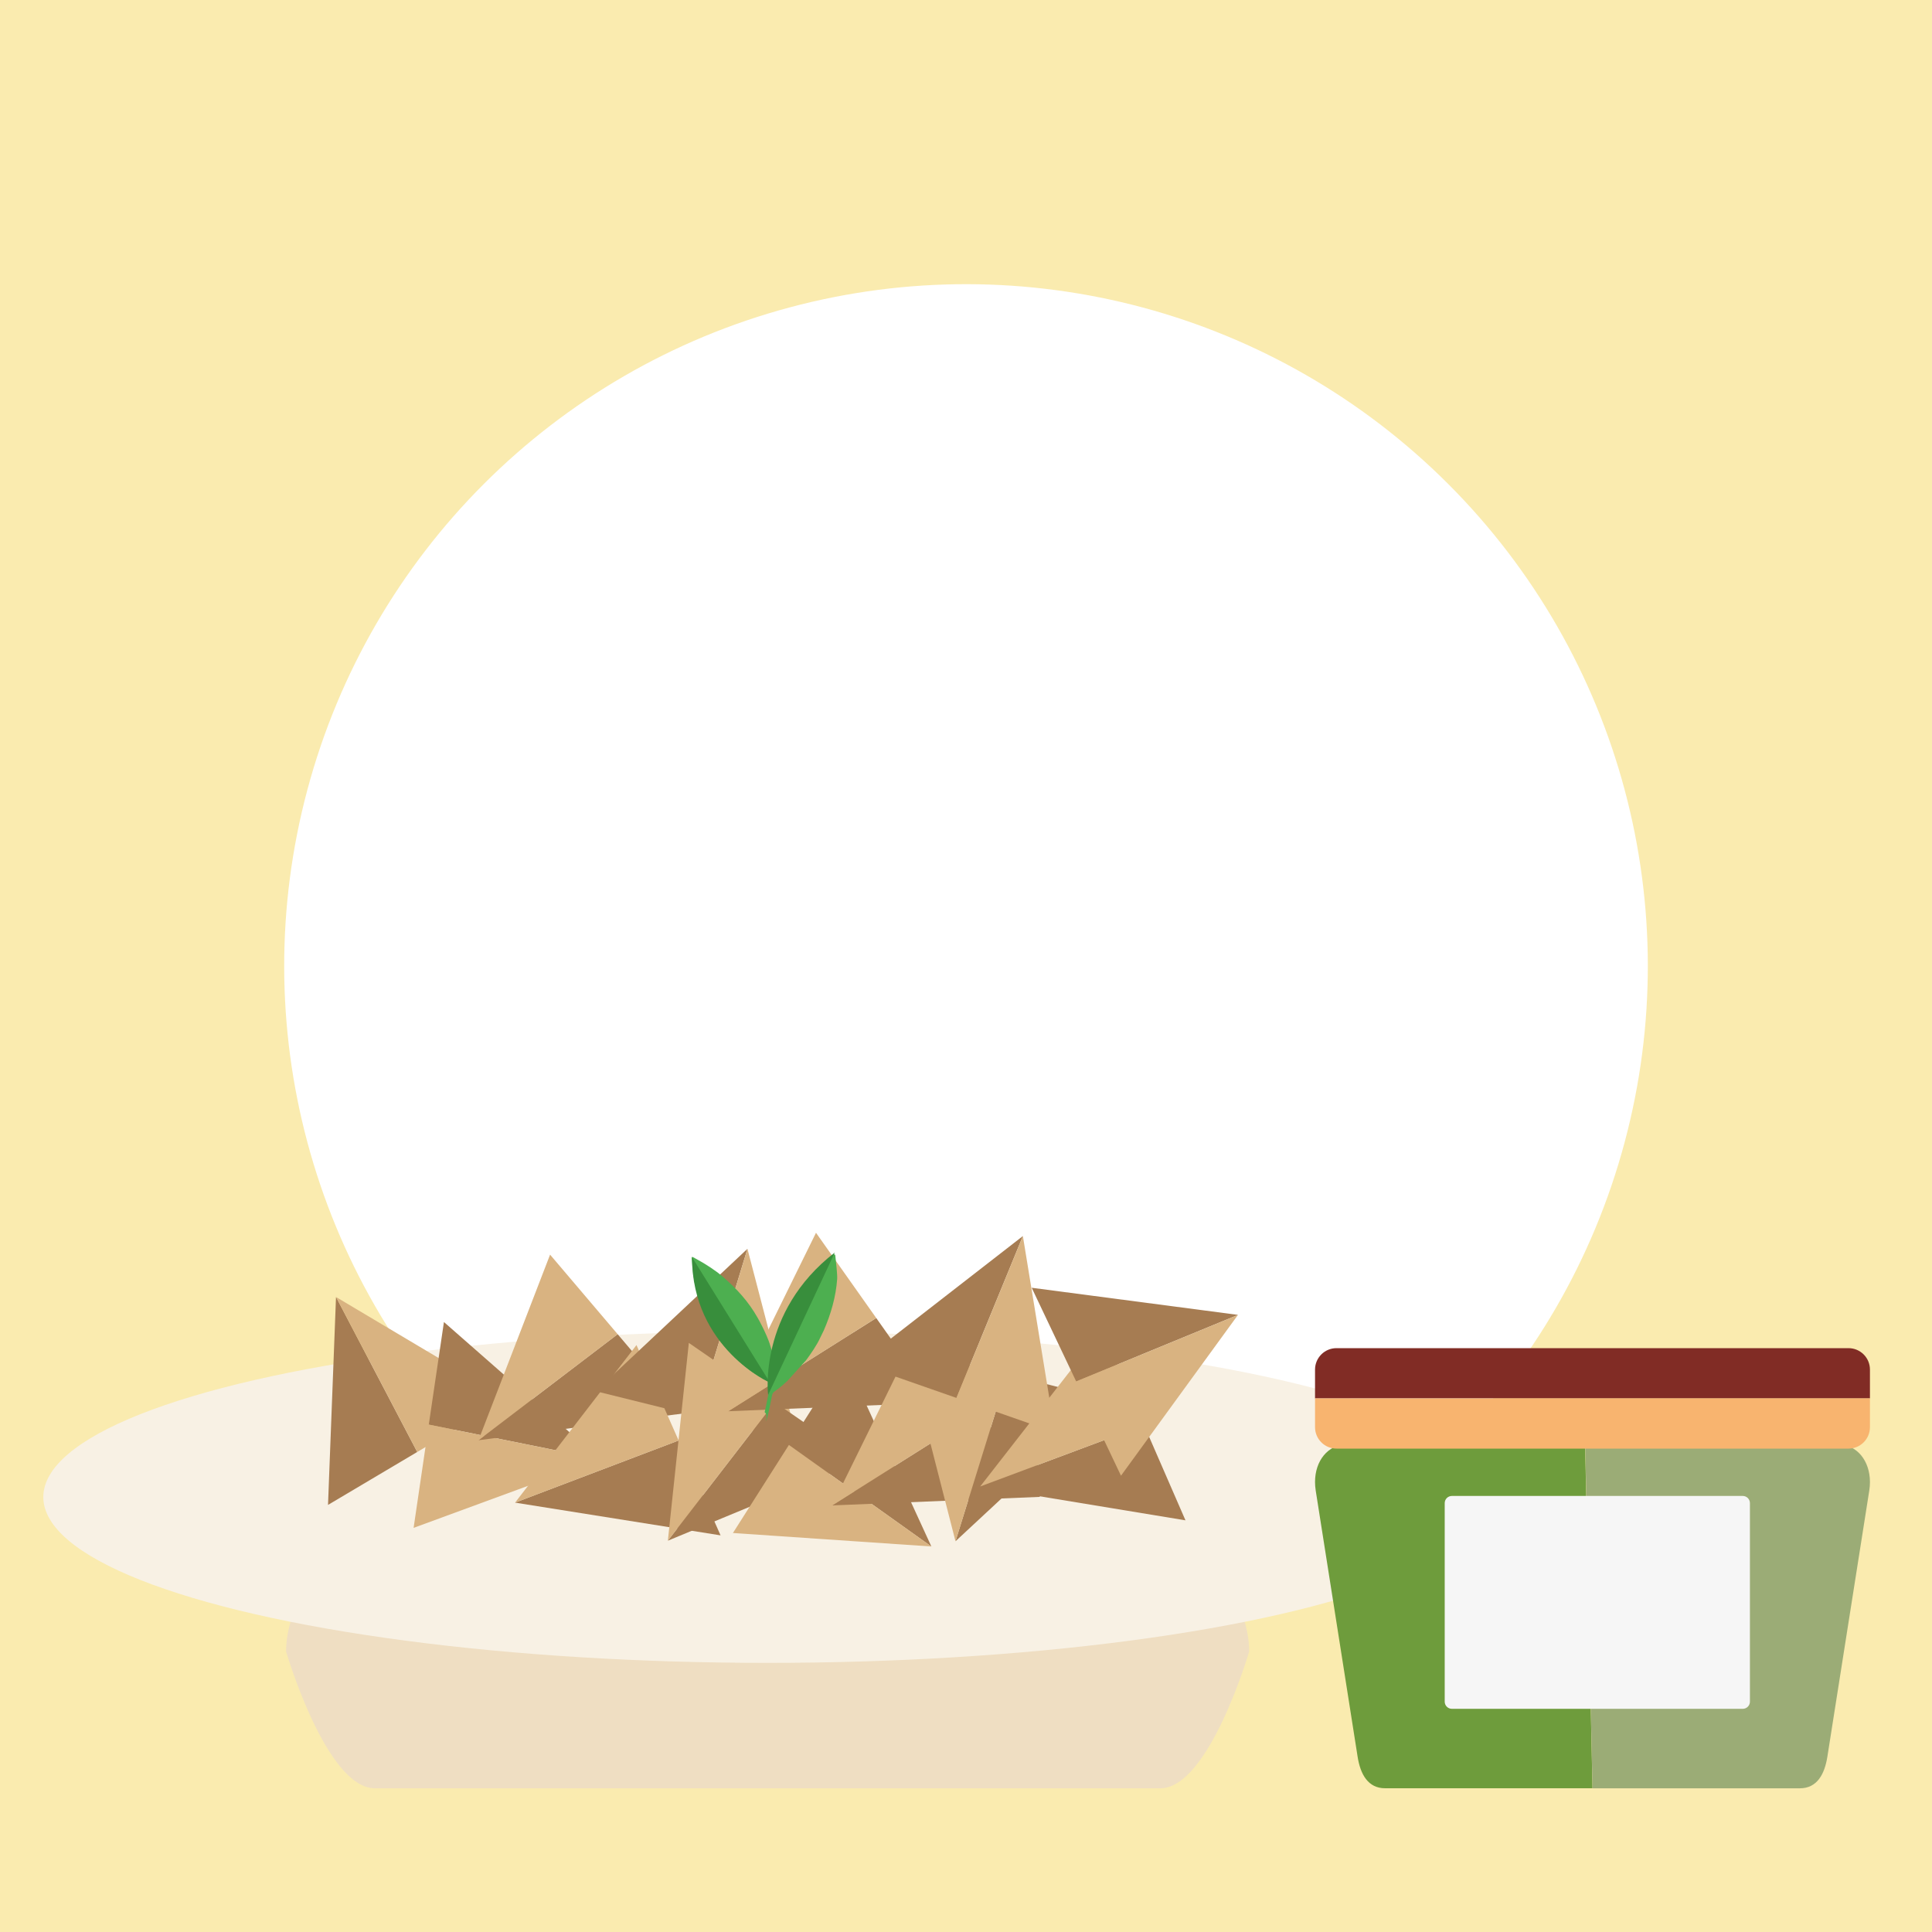 <?xml version="1.0" encoding="UTF-8"?>
<svg id="Livello_1" xmlns="http://www.w3.org/2000/svg" viewBox="0 0 500 500">
  <defs>
    <style>
      .cls-1 {
        fill: #a67c52;
      }

      .cls-2 {
        fill: #f6f6f6;
      }

      .cls-3 {
        fill: #388e3c;
      }

      .cls-4 {
        fill: #efdec2;
      }

      .cls-5 {
        fill: #f8b46f;
      }

      .cls-6 {
        fill: #d9b381;
      }

      .cls-7 {
        fill: #fff;
      }

      .cls-8 {
        fill: #f8f1e4;
      }

      .cls-9 {
        fill: #812c25;
      }

      .cls-10 {
        fill: #9bac76;
      }

      .cls-11 {
        fill: #6e9c3c;
      }

      .cls-12 {
        fill: #faebaf;
      }

      .cls-13 {
        fill: #4daf50;
        fill-rule: evenodd;
      }
    </style>
  </defs>
  <rect class="cls-12" x="0" y="0" width="500" height="500"/>
  <circle class="cls-7" cx="250" cy="250" r="176.45" transform="translate(-103.55 250) rotate(-45)"/>
  <g>
    <path class="cls-4" d="M300.3,462.81H97.03c-12.64,0-22.99-35.39-22.99-35.39h0c0-19.47,22.99-35.39,22.99-35.39h203.26s22.99,15.93,22.99,35.39h0s-10.35,35.39-22.99,35.39Z"/>
    <ellipse class="cls-8" cx="198.67" cy="387.44" rx="187.46" ry="42.91"/>
  </g>
  <g>
    <polyline class="cls-1" points="107.98 375.77 84.89 389.47 86.96 335.66"/>
    <polyline class="cls-6" points="86.96 335.66 131.2 361.98 107.98 375.77"/>
  </g>
  <g>
    <polyline class="cls-1" points="110.97 368.69 114.89 342.14 155.36 377.66"/>
    <polyline class="cls-6" points="155.36 377.66 107.04 395.41 110.97 368.69"/>
  </g>
  <g>
    <polyline class="cls-1" points="159.85 345.29 177.22 365.75 123.83 372.73"/>
    <polyline class="cls-6" points="123.83 372.73 142.36 324.7 159.85 345.29"/>
  </g>
  <g>
    <polyline class="cls-1" points="175.63 372.8 186.48 397.35 133.3 388.88"/>
    <polyline class="cls-6" points="133.3 388.88 164.72 348.1 175.63 372.8"/>
  </g>
  <g>
    <polyline class="cls-1" points="180.23 366.5 154.18 360.04 193.44 323.19"/>
    <polyline class="cls-6" points="193.44 323.19 206.44 373 180.23 366.5"/>
  </g>
  <g>
    <polyline class="cls-1" points="200.5 362.88 222.59 378.12 172.84 398.73"/>
    <polyline class="cls-6" points="172.84 398.73 178.27 347.54 200.5 362.88"/>
  </g>
  <g>
    <polyline class="cls-1" points="204.17 373.95 218.57 351.3 241.04 400.23"/>
    <polyline class="cls-6" points="241.04 400.23 189.68 396.74 204.17 373.95"/>
  </g>
  <g>
    <polyline class="cls-1" points="226.77 341.1 242.26 363.02 188.46 365.23"/>
    <polyline class="cls-6" points="188.46 365.23 211.18 319.04 226.77 341.1"/>
  </g>
  <g>
    <polyline class="cls-1" points="253.67 365.46 269.16 387.39 215.36 389.6"/>
    <polyline class="cls-6" points="215.36 389.6 238.08 343.41 253.67 365.46"/>
  </g>
  <g>
    <polyline class="cls-1" points="260.7 355.64 286.72 362.22 247.28 398.88"/>
    <polyline class="cls-6" points="247.28 398.88 234.51 349.02 260.7 355.64"/>
  </g>
  <g>
    <polyline class="cls-1" points="247.53 361.78 222.19 352.92 264.72 319.89"/>
    <polyline class="cls-6" points="264.72 319.89 273.02 370.69 247.53 361.78"/>
  </g>
  <g>
    <polyline class="cls-1" points="296.09 368.85 306.8 393.46 253.67 384.7"/>
    <polyline class="cls-6" points="253.67 384.7 285.3 344.09 296.09 368.85"/>
  </g>
  <g>
    <polyline class="cls-1" points="278.52 357.52 267 333.27 320.39 340.29"/>
    <polyline class="cls-6" points="320.39 340.29 290.11 381.91 278.52 357.52"/>
  </g>
  <g>
    <path class="cls-13" d="M215.59,324.73c-.15.17-.32.35-.51.51-2.35,2.04-4.38,4.32-6.3,6.74-1.28,1.62-2.35,3.37-3.4,5.14l-1.01,1.88c-.1.2-.13.2-.23.41l-2.04,4.76c-.1.23-.18.47-.26.71.39.29.58.78.58,1.3,0-.12.04.1.04.11.03.1.05.2.07.29.06.29.08.57.04.86-.02.2-.07.39-.12.58-.02.09-.05.19-.07.28,0,.03-.04.32-.04.14.01.74-.4,1.43-1.19,1.53-.4.05-.87-.12-1.18-.43,0,.02,0,.03,0,.05l-.02.14c-.04.2,0,.08-.05.2-.26-.63-.5-1.54-.7-2.16-.19-.59-.46-1.28-.77-1.99-.01-.03-.02-.05-.03-.08-.71-1.64-1.62-3.42-2.27-4.57-2.45-4.35-5.46-7.59-9.08-10.73-1.85-1.61-4.51-3.31-6.65-4.47-1.84-1-1.38-1.11-1.16,1.93.51,7.15,3.35,14.39,7.69,19.87.28.36.48.55.77.92.23.3.53.65.83.96.6.62,1.06,1.14,1.66,1.72,2.45,2.38,5.49,4.72,8.58,6.2.15.07.24.1.34.15.12.06.19.19.17.32-.05.44-.12.87-.18,1.35,0,0,0,.02,0,.03l-.12.56s0,.03-.02.05c-.19.45-.08.5-.14.99l-.63,3.19c-.11.43-.21.86-.3,1.29.31.26.52.65.5,1.16-.02.42-.06.85-.1,1.27h0c.55-1.92.93-3.84,1.32-5.79.53-2.66.03-.86,4.12-4.68,0,0,.01-.01.02-.02l4.86-5.37s.01-.02.02-.02c1.19-1.61,2.86-4.02,3.67-5.87.16-.36.29-.53.44-.9.16-.38.29-.54.44-.89,1.84-4.22,3.16-8.76,3.48-13.37.07-1.08-.31-4.55-.49-6.09-.03-.27-.37-.38-.55-.17Z"/>
    <path class="cls-3" d="M198.79,361s-2.74-21.35,17.26-36.86"/>
    <path class="cls-3" d="M199.28,357.83s-20.14-8.89-20.2-32.5"/>
  </g>
  <g>
    <path class="cls-11" d="M410.23,374.23c-5.94-.02-11.88-.05-17.82-.07-5.42-.02-10.85-.04-16.27-.08-4.42-.03-8.83-.05-13.25-.08-.53,0-1.06,0-1.6,0-.87,0-1.74,0-2.6,0-1.61,0-3.22,0-4.83-.06-1.11-.03-2.21-.06-3.32-.09l-.09-.02h0s-1.94,0-1.94,0c-2.41,0-4.46,1.06-5.9,2.8-1.44,1.74-2.28,4.16-2.28,6.9,0,.71.06,1.44.17,2.19l10.85,68.92c.71,4.54,2.69,8.16,7.11,8.16h53.67"/>
    <path class="cls-10" d="M412.14,462.81h53.67c4.42,0,6.39-3.62,7.11-8.16l10.85-68.92c.12-.75.17-1.48.17-2.19,0-2.73-.84-5.16-2.28-6.9-1.44-1.74-3.49-2.8-5.9-2.8h-1.45v.03s.02.08.02.08c0,.17-.1.34-.32.34h-.05s-.11,0-.11,0h-.03c-.88.12-1.79.15-2.7.15-.68,0-1.36-.01-2.03-.02-3.37,0-6.73-.02-10.1-.02-4.71-.01-9.42-.02-14.13-.03-5.56-.01-11.13-.04-16.69-.06-5.97-.02-11.94-.05-17.91-.07"/>
    <g>
      <path class="cls-9" d="M483.94,361.9v-7.45c0-3.06-2.48-5.55-5.55-5.55h-132.51c-3.06,0-5.55,2.48-5.55,5.55v7.45"/>
      <path class="cls-5" d="M340.33,361.9v7.45c0,3.06,2.48,5.55,5.55,5.55h132.51c3.06,0,5.55-2.48,5.55-5.55v-7.45"/>
    </g>
    <path class="cls-9" d="M344.94,367.33h.01s0,0,0,0h-.02ZM350.02,367.33h.01s0,0,0,0h-.02ZM355.1,367.33h.01s0,0,0,0h-.02ZM360.17,367.33h.01s0,0,0,0h-.02ZM365.25,367.33h.01s0,0,0,0h-.02ZM370.33,367.33h.01s0,0,0,0h-.02ZM375.41,367.33h.01s0,0,0,0h-.02ZM380.49,367.33h.01s0,0,0,0h-.02ZM386.29,367.33h.01s0,0,0,0h-.02ZM391.37,367.33h.01s0,0,0,0h-.02ZM396.45,367.33h.01s0,0,0,0h-.02ZM401.53,367.33h.01s0,0,0,0h-.02ZM406.61,367.33h.01s0,0,0,0h-.02ZM411.69,367.33h.01s0,0,0,0h-.02ZM416.77,367.33h.01s0,0,0,0h-.02ZM421.85,367.33h.01s0,0,0,0h-.02ZM427.34,367.33h.01s0,0,0,0h-.02ZM432.42,367.33h.01s0,0,0,0h-.02ZM437.5,367.33h.01s0,0,0,0h-.02ZM442.58,367.33h.01s0,0,0,0h-.02ZM448.18,367.9h.01s0,0,0,0h-.02ZM452.95,367.9h.01s0,0,0,0h-.02ZM457.81,367.9h.01s0,0,0,0h-.02ZM462.9,367.9h.01s0,0,0,0h-.02ZM467.61,367.9h.01s0,0,0,0h-.02ZM472.69,367.9h.01s0,0,0,0h-.02ZM477.77,367.9h.01s0,0,0,0h-.02Z"/>
    <path class="cls-2" d="M451.02,387.15h-75.27c-1.03,0-1.86.83-1.86,1.86v51.37c0,1.03.83,1.86,1.86,1.86h75.27c1.03,0,1.86-.83,1.86-1.86v-51.37c0-1.03-.83-1.86-1.86-1.86Z"/>
  </g>
</svg>